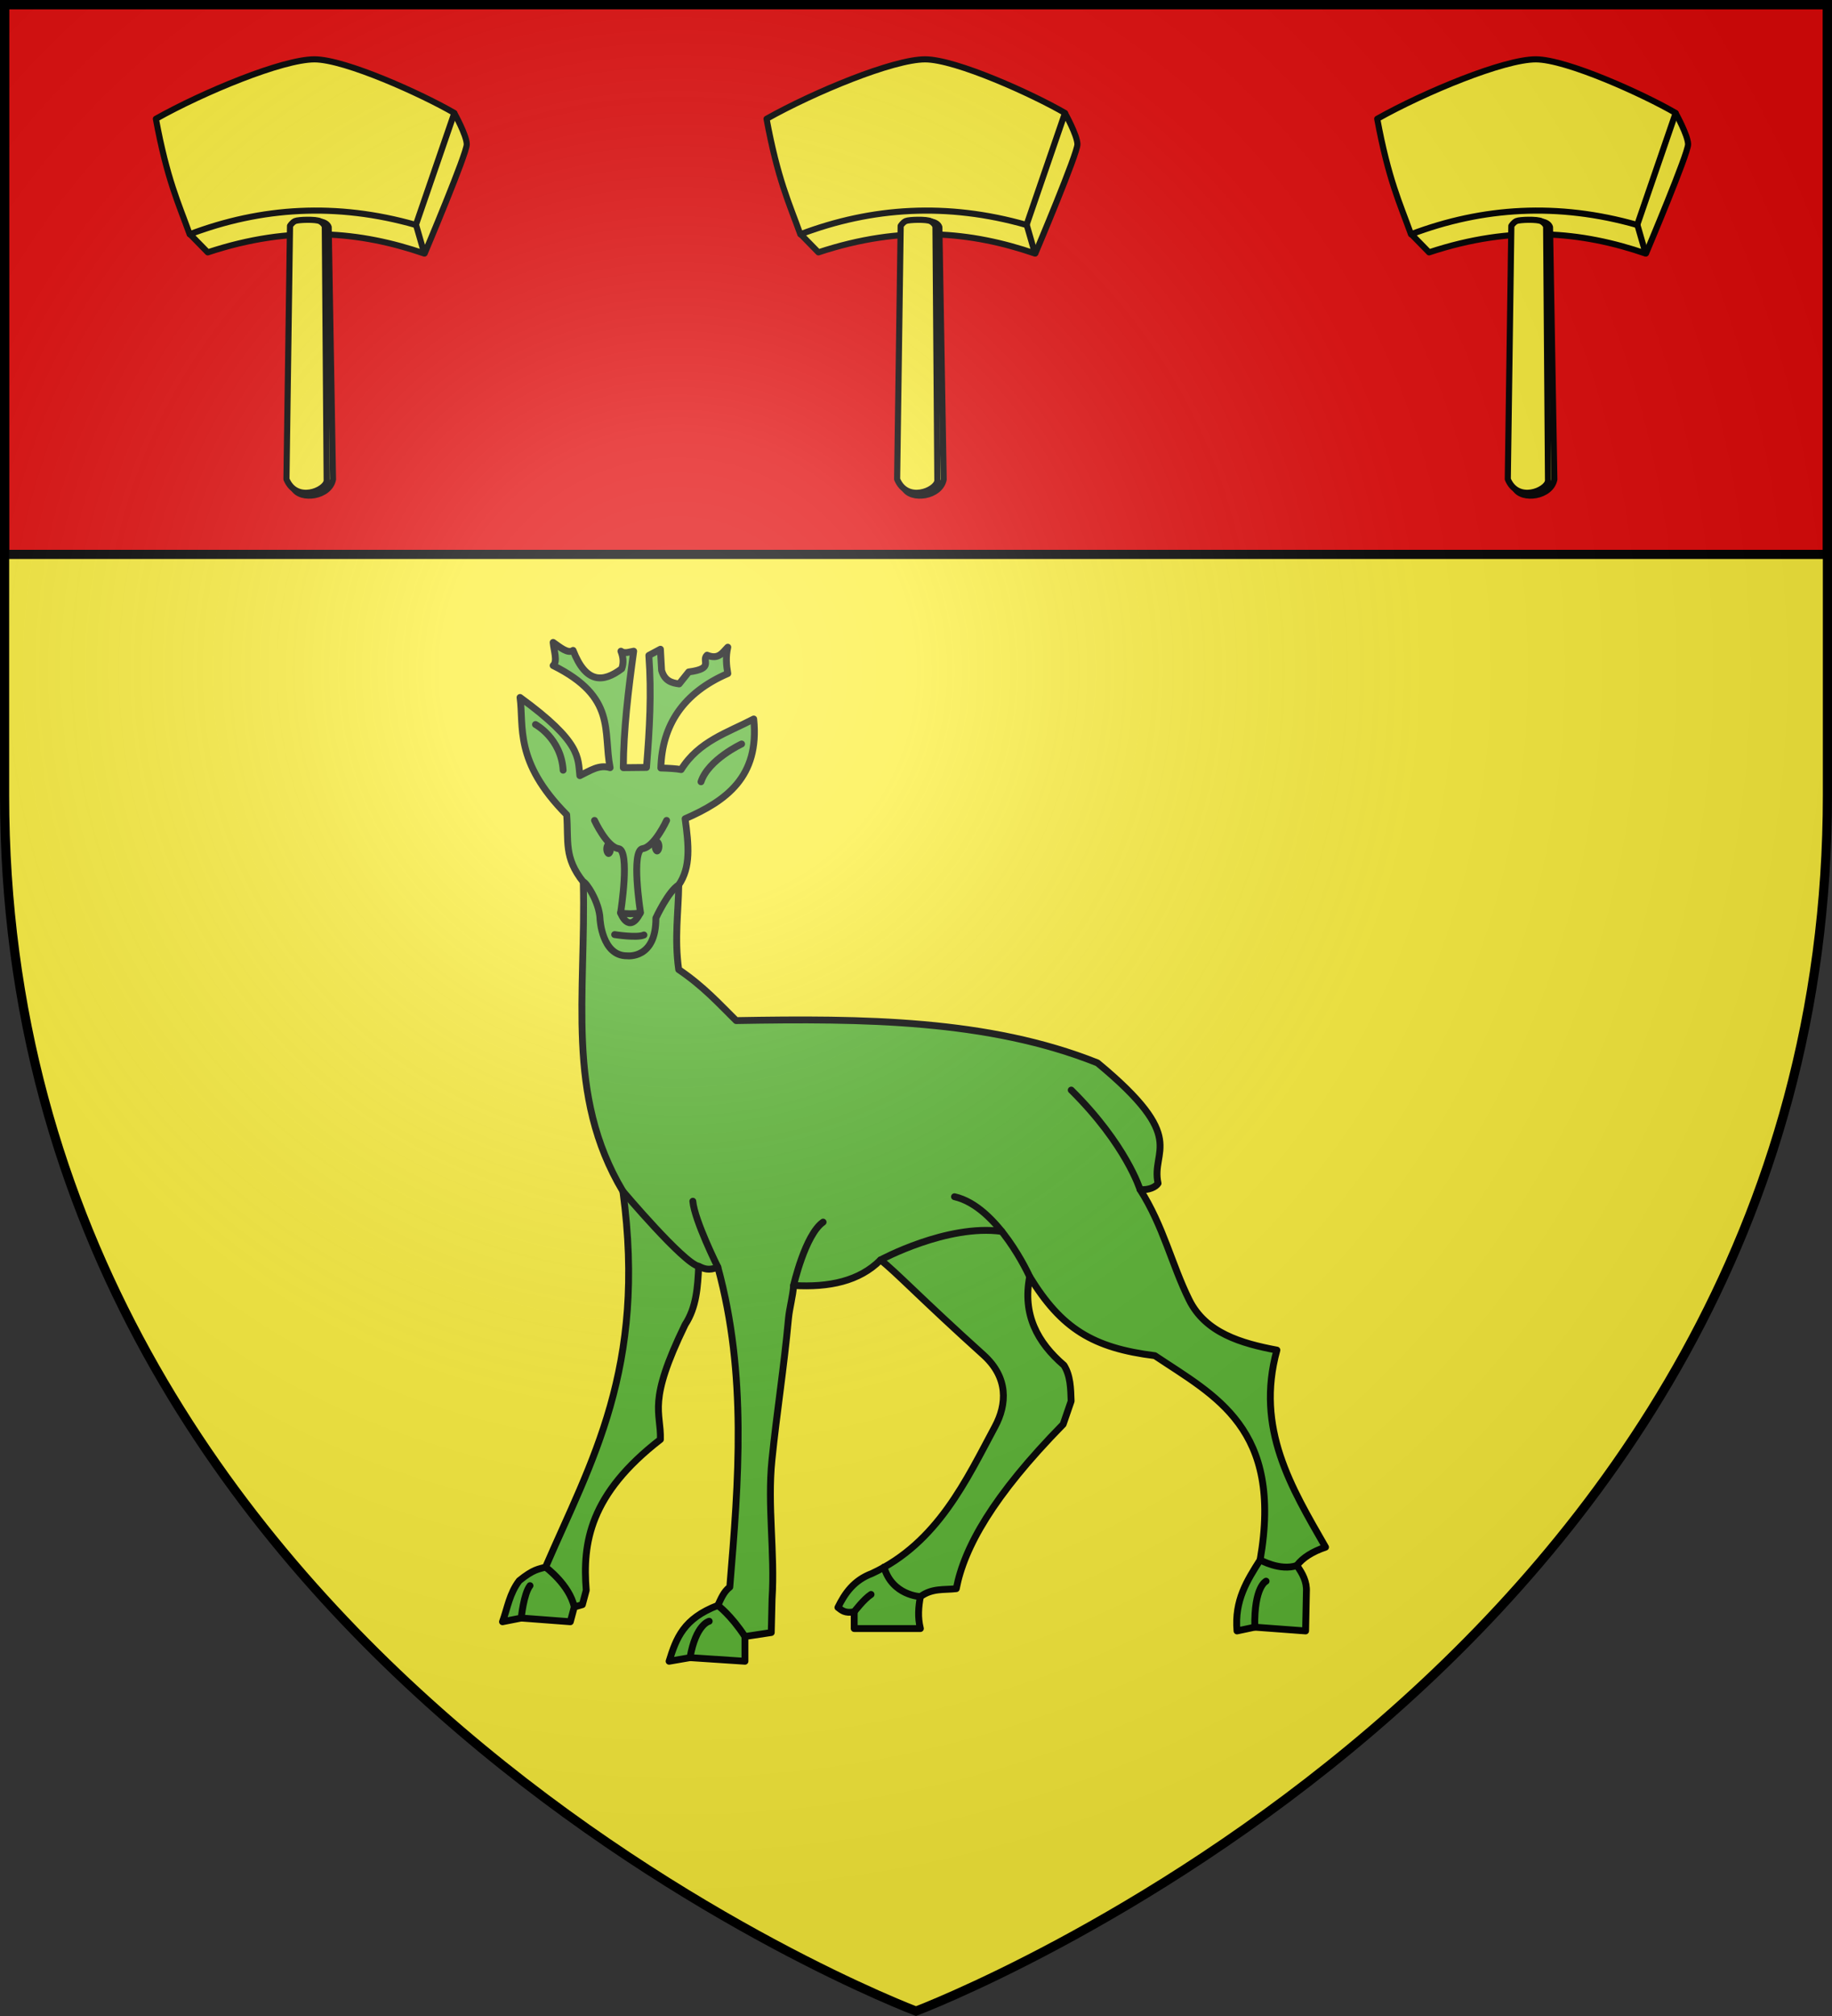 <?xml version="1.0" encoding="UTF-8" standalone="no"?>
<svg
   xmlns:dc="http://purl.org/dc/elements/1.1/"
   xmlns:cc="http://creativecommons.org/ns#"
   xmlns:rdf="http://www.w3.org/1999/02/22-rdf-syntax-ns#"
   xmlns:svg="http://www.w3.org/2000/svg"
   xmlns="http://www.w3.org/2000/svg"
   xmlns:xlink="http://www.w3.org/1999/xlink"
   id="svg2"
   version="1.0"
   width="600"
   height="660">
  <rect width="100%" height="100%" fill="#333333" stroke="none"/>
  <desc
     id="desc4">Flag of Canton of Valais (Wallis)</desc>
  <defs
     id="defs6">
    <linearGradient
       id="linearGradient2893">
      <stop
         id="stop2895"
         offset="0"
         style="stop-color:white;stop-opacity:0.314;" />
      <stop
         style="stop-color:white;stop-opacity:0.251;"
         offset="0.19"
         id="stop2897" />
      <stop
         id="stop2901"
         offset="0.6"
         style="stop-color:#6b6b6b;stop-opacity:0.125;" />
      <stop
         id="stop2899"
         offset="1"
         style="stop-color:black;stop-opacity:0.125;" />
    </linearGradient>
    <radialGradient
       r="300"
       fy="226.331"
       fx="221.445"
       cy="226.331"
       cx="221.445"
       gradientTransform="matrix(1.353,0,0,1.349,-77.629,-85.747)"
       gradientUnits="userSpaceOnUse"
       id="radialGradient3163"
       xlink:href="#linearGradient2893" />
  </defs>
  <g
     style="display:inline"
     id="layer3">
    <path
       d="m 300,658.5 c 0,0 298.5,-112.32 298.5,-397.772 0,-285.452 0,-258.552 0,-258.552 H 1.5 V 260.728 C 1.5,546.18 300,658.5 300,658.5 Z"
       style="fill:#fcef3c;fill-opacity:1;fill-rule:evenodd;stroke:none;stroke-width:1px;stroke-linecap:butt;stroke-linejoin:miter;stroke-opacity:1"
       id="path2855" />
    <rect
       y="1.5"
       x="1.5"
       width="597"
       height="180"
       style="fill:#e20909;stroke:#000000;stroke-width:3;stroke-miterlimit:4;stroke-dasharray:none"
       id="rect1116" />
    <g
       style="fill:#fcef3c;stroke:#000000;stroke-width:7.42;stroke-miterlimit:4;stroke-dasharray:none;stroke-opacity:1"
       transform="matrix(0.27,0,0,0.27,20.961,1.749)"
       id="layer4-4">
      <g
         id="g3695"
         transform="translate(2.552,24.904)"
         style="fill:#fcef3c;fill-opacity:1;stroke:#000000;stroke-width:7.42;stroke-miterlimit:4;stroke-dasharray:none;stroke-opacity:1">
        <g
           style="fill:#fcef3c;fill-opacity:1;stroke:#000000;stroke-width:7.42;stroke-miterlimit:4;stroke-dasharray:none;stroke-opacity:1"
           id="g3707">
          <path
             id="path2901"
             d="m 471,106 c -36.388,0.802 -79.605,83.616 -36,169.75 0,0 13.055,-30.866 25.954,-62.865 12.659,-31.403 25.169,-63.897 25.046,-69.385 -0.248,-11.083 -15,-37.5 -15,-37.5 z"
             style="fill:#fcef3c;fill-opacity:1;fill-rule:evenodd;stroke:#000000;stroke-width:7.42;stroke-linecap:round;stroke-linejoin:round;stroke-miterlimit:4;stroke-dasharray:none;stroke-opacity:1" />
          <path
             id="path3703-6"
             d="M 424.618,241.739 C 316.598,185.456 206.72,202.951 150.235,252.535 l 21.592,22.092 c 101.425,-33.649 185.683,-25.043 262.69,1.414 z"
             style="fill:#fcef3c;fill-opacity:1;fill-rule:evenodd;stroke:#000000;stroke-width:7.42;stroke-linecap:round;stroke-linejoin:round;stroke-miterlimit:4;stroke-dasharray:none;stroke-opacity:1" />
          <path
             id="path3705"
             d="m 108.894,112.699 c 13.663,73.581 27.353,102.098 41.012,140.007 86.906,-32.868 178.026,-38.77 274.357,-11.314 L 470.933,105.628 C 432.345,83.136 338.566,40.574 301.227,40.574 c -38.751,0 -134.508,39.65 -192.333,72.125 z"
             style="fill:#fcef3c;fill-opacity:1;fill-rule:evenodd;stroke:#000000;stroke-width:7.42;stroke-linecap:round;stroke-linejoin:round;stroke-miterlimit:4;stroke-dasharray:none;stroke-opacity:1" />
        </g>
        <g
           style="fill:#fcef3c;fill-opacity:1;stroke:#000000;stroke-width:7.42;stroke-miterlimit:4;stroke-dasharray:none;stroke-opacity:1"
           id="g3691">
          <path
             style="fill:#fcef3c;fill-opacity:1;fill-rule:evenodd;stroke:#000000;stroke-width:7.42;stroke-linecap:round;stroke-linejoin:round;stroke-miterlimit:4;stroke-dasharray:none;stroke-opacity:1"
             d="m 297.25,235.5 c 4.944,1.063 18.673,0.61 21.25,8.5 L 323.75,550 c -4.253,21.24 -39.215,25.745 -47.75,11"
             id="path3688" />
          <path
             style="fill:#fcef3c;fill-opacity:1;fill-rule:evenodd;stroke:#000000;stroke-width:7.42;stroke-linecap:round;stroke-linejoin:round;stroke-miterlimit:4;stroke-dasharray:none;stroke-opacity:1"
             d="m 277.779,236.65 c -3.757,1.718 -6.179,5.853 -6.179,5.853 l -4.313,307.189 c 12.098,28.65 47.047,13.633 48.79,2.121 l -2.274,-308.565 c 0,0 -1.06,-3.684 -5.805,-6.347 -4.745,-2.663 -26.362,-2.013 -30.219,-0.25 z"
             id="path3686" />
        </g>
      </g>
    </g>
    <use
       transform="translate(200)"
       height="100%"
       width="100%"
       id="use1277"
       xlink:href="#layer4-4"
       y="0"
       x="0" />
    <use
       transform="translate(200)"
       height="100%"
       width="100%"
       id="use1279"
       xlink:href="#use1277"
       y="0"
       x="0" />
    <g
       style="stroke:#000000;stroke-width:1.751;stroke-miterlimit:4;stroke-dasharray:none;stroke-opacity:1"
       transform="matrix(1.285,0,0,1.285,-840.256,-82.219)"
       id="g1114">
      <path
         style="fill:#5ab532;stroke:#000000;stroke-width:1.751;stroke-linecap:round;stroke-linejoin:round;stroke-miterlimit:4;stroke-dasharray:none;stroke-opacity:1"
         d="m 792.944,463.238 c 11.542,-26.736 25.824,-50.618 19.717,-95.739 -14.683,-24.549 -9.375,-50.147 -10.102,-78.812 -4.975,-6.281 -3.724,-10.282 -4.229,-17.13 -13.47,-13.578 -10.871,-22.527 -11.891,-29.88 15.708,11.435 14.711,15.332 15.245,19.92 2.686,-1.278 4.831,-2.864 7.709,-2.035 -1.83,-9.293 1.723,-17.953 -14.518,-26.016 1.202,-1.064 0.179,-3.796 0,-5.895 1.848,1.295 3.785,2.943 5.082,2.033 3.262,8.415 7.61,8.283 12.399,4.675 0.544,-1.491 0.401,-2.981 -0.203,-4.472 0.942,0.709 2.132,0.18 3.252,0 -1.38,10.035 -2.587,20.02 -2.642,29.677 l 5.905,-0.059 c 0.802,-9.942 1.312,-18.787 0.6,-28.539 l 2.952,-1.579 0.3,5.379 c 0.772,2.708 2.568,3.2 4.472,3.456 l 2.439,-3.049 c 6.671,-0.875 3.138,-2.843 4.675,-4.269 2.978,1.215 3.946,-0.697 5.285,-2.033 -0.585,2.47 -0.362,4.617 0,6.708 -11.399,4.913 -16.777,13.216 -17.062,24.07 1.963,0.05 3.973,0.164 5.171,0.404 4.484,-7.238 11.863,-9.412 18.497,-12.888 1.524,14.77 -7.071,20.867 -17.481,25.408 0.936,6.817 1.461,12.353 -1.626,16.871 -0.086,6.983 -1.134,13.541 -0.012,21.559 6.391,4.332 10.248,8.664 14.648,12.997 32.305,-0.573 64.293,-0.325 92.08,10.773 23.482,19.397 13.54,22.083 15.448,30.693 -0.566,0.91 -2.323,1.793 -4.593,1.567 5.933,9.27 8.056,19.083 12.52,28.11 4.166,8.423 13.239,11.094 22.359,12.806 -5.511,19.95 3.671,35.003 12.399,50.207 -3.388,1.152 -5.827,2.71 -7.318,4.675 1.453,2.022 2.597,4.148 2.439,6.708 l -0.203,9.96 -12.949,-0.96 -4.532,0.96 c -0.696,-7.804 2.629,-12.928 5.895,-18.091 5.853,-33.603 -11.464,-41.749 -26.831,-52.036 -15.782,-1.966 -23.806,-6.885 -31.913,-20.123 -1.861,9.61 1.949,16.739 8.74,22.563 1.689,2.689 1.719,5.931 1.829,9.147 l -2.033,5.895 c -17.972,18.329 -25.211,31.382 -27.238,41.873 -3.049,0.377 -6.098,-0.199 -9.147,2.033 -0.486,2.602 -0.724,5.26 0,8.131 h -16.871 v -4.269 c -2.394,0.457 -3.193,-0.392 -4.149,-1.112 1.775,-3.613 4.041,-6.898 8.633,-8.633 16.8,-7.767 24.213,-24.066 31.392,-37.413 3.067,-5.703 3.467,-12.515 -2.947,-18.294 -15.912,-14.337 -22.319,-21.17 -26.221,-24.189 -5.39,5.419 -13.114,7.037 -22.156,6.505 -0.156,2.63 -1.063,5.812 -1.301,8.395 -1.158,12.576 -2.965,23.782 -4.219,36.061 -1.192,11.67 0.793,23.639 0.032,35.427 l -0.203,8.537 -6.708,1.016 v 6.301 l -14,-0.923 -5.333,0.923 c 1.828,-5.896 3.658,-10.876 12.422,-14.229 0.809,-1.714 1.504,-3.513 3.049,-4.675 2.247,-27.044 4.436,-54.091 -3.049,-81.51 -2.341,1.004 -3.593,0.375 -4.878,-0.203 -0.244,5.219 -0.56,10.415 -3.456,14.838 -9.741,20.012 -6.114,22.082 -6.301,29.27 -18.044,13.964 -19.874,26.328 -18.904,38.417 l -0.983,3.668 -2.066,0.601 -1.006,3.756 -12.511,-0.942 -4.777,0.942 c 1.284,-3.516 1.771,-7.191 4.269,-10.464 3.681,-2.982 4.953,-2.913 6.708,-3.456 z"
         id="path988" />
      <path
         style="fill:none;stroke:#000000;stroke-width:1.751;stroke-linecap:round;stroke-linejoin:round;stroke-miterlimit:4;stroke-dasharray:none;stroke-opacity:1"
         d="m 944.46,367.033 c 0,0 -3.523,-11.456 -17.536,-25.326"
         id="path1016" />
      <path
         style="fill:none;stroke:#000000;stroke-width:1.751;stroke-linecap:round;stroke-linejoin:round;stroke-miterlimit:4;stroke-dasharray:none;stroke-opacity:1"
         d="m 916.327,389.249 c 0,0 -7.978,-17.837 -19.158,-20.378"
         id="path1018" />
      <path
         style="fill:none;stroke:#000000;stroke-width:1.751;stroke-linecap:round;stroke-linejoin:round;stroke-miterlimit:4;stroke-dasharray:none;stroke-opacity:1"
         d="m 878.316,384.98 c 0,0 16.973,-9.198 30.897,-7.267"
         id="path1020" />
      <path
         style="fill:none;stroke:#000000;stroke-width:1.751;stroke-linecap:round;stroke-linejoin:round;stroke-miterlimit:4;stroke-dasharray:none;stroke-opacity:1"
         d="m 856.16,391.485 c 0,0 2.922,-12.911 7.522,-16.145"
         id="path1022" />
      <path
         style="fill:none;stroke:#000000;stroke-width:1.751;stroke-linecap:round;stroke-linejoin:round;stroke-miterlimit:4;stroke-dasharray:none;stroke-opacity:1"
         d="m 836.849,386.809 c 0,0 -5.939,-11.901 -6.37,-16.787"
         id="path1024" />
      <path
         style="fill:none;stroke:#000000;stroke-width:1.751;stroke-linecap:round;stroke-linejoin:round;stroke-miterlimit:4;stroke-dasharray:none;stroke-opacity:1"
         d="m 812.661,367.499 c 0,0 15.412,18.264 19.31,19.107"
         id="path1026" />
      <path
         style="fill:none;stroke:#000000;stroke-width:1.751;stroke-linecap:round;stroke-linejoin:round;stroke-miterlimit:4;stroke-dasharray:none;stroke-opacity:1"
         d="m 792.944,463.238 c 0,0 6.098,4.472 7.318,10.163"
         id="path1028" />
      <path
         style="fill:none;stroke:#000000;stroke-width:1.751;stroke-linecap:round;stroke-linejoin:round;stroke-miterlimit:4;stroke-dasharray:none;stroke-opacity:1"
         d="m 786.744,476.215 c 0,0 0.61,-6.168 2.236,-8.251"
         id="path1030" />
      <path
         style="fill:none;stroke:#000000;stroke-width:1.751;stroke-linecap:round;stroke-linejoin:round;stroke-miterlimit:4;stroke-dasharray:none;stroke-opacity:1"
         d="m 834.648,477.03 c 0,0 -3.378,0.719 -4.887,9.271"
         id="path1032" />
      <path
         style="fill:none;stroke:#000000;stroke-width:1.751;stroke-linecap:round;stroke-linejoin:round;stroke-miterlimit:4;stroke-dasharray:none;stroke-opacity:1"
         d="m 836.849,472.995 c 0,0 3.304,2.405 6.911,7.927"
         id="path1036" />
      <path
         style="fill:none;stroke:#000000;stroke-width:1.751;stroke-linecap:round;stroke-linejoin:round;stroke-miterlimit:4;stroke-dasharray:none;stroke-opacity:1"
         d="m 871.608,474.621 c 0,0 2.494,-3.268 4.291,-4.418"
         id="path1038" />
      <path
         style="fill:none;stroke:#000000;stroke-width:1.751;stroke-linecap:round;stroke-linejoin:round;stroke-miterlimit:4;stroke-dasharray:none;stroke-opacity:1"
         d="m 888.479,470.759 c 0,0 -7.191,-0.268 -9.275,-7.527"
         id="path1040" />
      <path
         style="fill:none;stroke:#000000;stroke-width:1.751;stroke-linecap:round;stroke-linejoin:round;stroke-miterlimit:4;stroke-dasharray:none;stroke-opacity:1"
         d="m 975.071,461.408 c 0,0 5.115,2.891 9.35,1.423"
         id="path1042" />
      <path
         style="fill:none;stroke:#000000;stroke-width:1.751;stroke-linecap:round;stroke-linejoin:round;stroke-miterlimit:4;stroke-dasharray:none;stroke-opacity:1"
         d="m 976.582,466.825 c 0,0 -3.09,1.365 -2.875,11.714"
         id="path1044" />
      <path
         style="fill:none;stroke:#000000;stroke-width:1.751;stroke-linecap:round;stroke-linejoin:round;stroke-miterlimit:4;stroke-dasharray:none;stroke-opacity:1"
         d="m 802.559,288.687 c 0.609,-0.104 4.107,5.053 4.262,9.397 0,0 0.447,9.486 6.914,9.414 0,0 7.402,0.942 7.33,-9.63 0,0 3.168,-6.859 5.824,-8.424"
         id="path1046" />
      <path
         style="fill:none;stroke:#000000;stroke-width:1.751;stroke-linecap:round;stroke-linejoin:round;stroke-miterlimit:4;stroke-dasharray:none;stroke-opacity:1"
         d="m 790.379,248.569 c 0,0 6.54,3.521 7.043,11.642"
         id="path1048" />
      <path
         style="fill:none;stroke:#000000;stroke-width:1.751;stroke-linecap:round;stroke-linejoin:round;stroke-miterlimit:4;stroke-dasharray:none;stroke-opacity:1"
         d="m 842.912,253.528 c 0,0 -8.48,3.953 -10.349,9.63"
         id="path1050" />
      <path
         style="fill:none;stroke:#000000;stroke-width:1.751;stroke-linecap:round;stroke-linejoin:round;stroke-miterlimit:4;stroke-dasharray:none;stroke-opacity:1"
         d="m 823.796,273.003 c 0,0 -3.09,6.755 -6.109,7.187 -3.018,0.431 -0.575,16.098 -0.575,16.098"
         id="path1054" />
      <use
         x="0"
         y="0"
         xlink:href="#path1054"
         id="use1056"
         transform="matrix(-1,0,0,1,1629.221,0)"
         width="100%"
         height="100%"
         style="stroke:#000000;stroke-width:1.751;stroke-linecap:round;stroke-linejoin:round;stroke-miterlimit:4;stroke-dasharray:none;stroke-opacity:1" />
      <ellipse
         style="opacity:1;fill:#000000;fill-opacity:1;fill-rule:evenodd;stroke:none;stroke-width:1.751;stroke-linecap:round;stroke-linejoin:round;stroke-miterlimit:4;stroke-dasharray:none;stroke-opacity:1;paint-order:normal"
         id="path1058"
         cx="809.01"
         cy="280.28"
         rx="1.347"
         ry="2.03" />
      <use
         x="0"
         y="0"
         xlink:href="#path1058"
         id="use1060"
         transform="translate(12.361,-0.647)"
         width="100%"
         height="100%"
         style="stroke:none;stroke-width:1.751;stroke-linecap:round;stroke-linejoin:round;stroke-miterlimit:4;stroke-dasharray:none;stroke-opacity:1" />
      <path
         style="display:inline;fill:none;stroke:#000000;stroke-width:1.751;stroke-linecap:round;stroke-linejoin:round;stroke-miterlimit:4;stroke-dasharray:none;stroke-opacity:1"
         d="m 810.55,302.09 c 0,0 5.691,0.915 7.47,0.102"
         id="path1062" />
      <path
         style="display:inline;fill:none;stroke:#000000;stroke-width:1.751;stroke-linecap:round;stroke-linejoin:round;stroke-miterlimit:4;stroke-dasharray:none;stroke-opacity:1"
         d="m 812.081,296.584 c 0,0 2.088,5.624 5.004,0"
         id="path1064" />
      <path
         style="display:inline;fill:none;stroke:#000000;stroke-width:1.751;stroke-linecap:round;stroke-linejoin:round;stroke-miterlimit:4;stroke-dasharray:none;stroke-opacity:1"
         d="m 812.081,296.584 c 1.573,0.262 3.24,0.265 5.004,0"
         id="path1066" />
    </g>
  </g>
  <g
     style="display:inline"
     id="layer2">
    <path
       id="path2875"
       style="opacity:1;fill:url(#radialGradient3163);fill-opacity:1;fill-rule:evenodd;stroke:none;stroke-width:1px;stroke-linecap:butt;stroke-linejoin:miter;stroke-opacity:1"
       d="m 300,658.5 c 0,0 298.5,-112.32 298.5,-397.772 0,-285.452 0,-258.552 0,-258.552 H 1.5 V 260.728 C 1.5,546.18 300,658.5 300,658.5 Z" />
  </g>
  <g
     style="display:inline"
     id="layer1">
    <path
       id="path1411"
       style="opacity:1;fill:none;fill-opacity:1;fill-rule:evenodd;stroke:#000000;stroke-width:3;stroke-linecap:butt;stroke-linejoin:miter;stroke-miterlimit:4;stroke-dasharray:none;stroke-opacity:1"
       d="m 300,658.397 c 0,0 -298.5,-112.418 -298.5,-398.119 0,-285.701 0,-258.778 0,-258.778 H 598.5 V 260.278 C 598.5,545.979 300,658.397 300,658.397 Z" />
  </g>
</svg>
